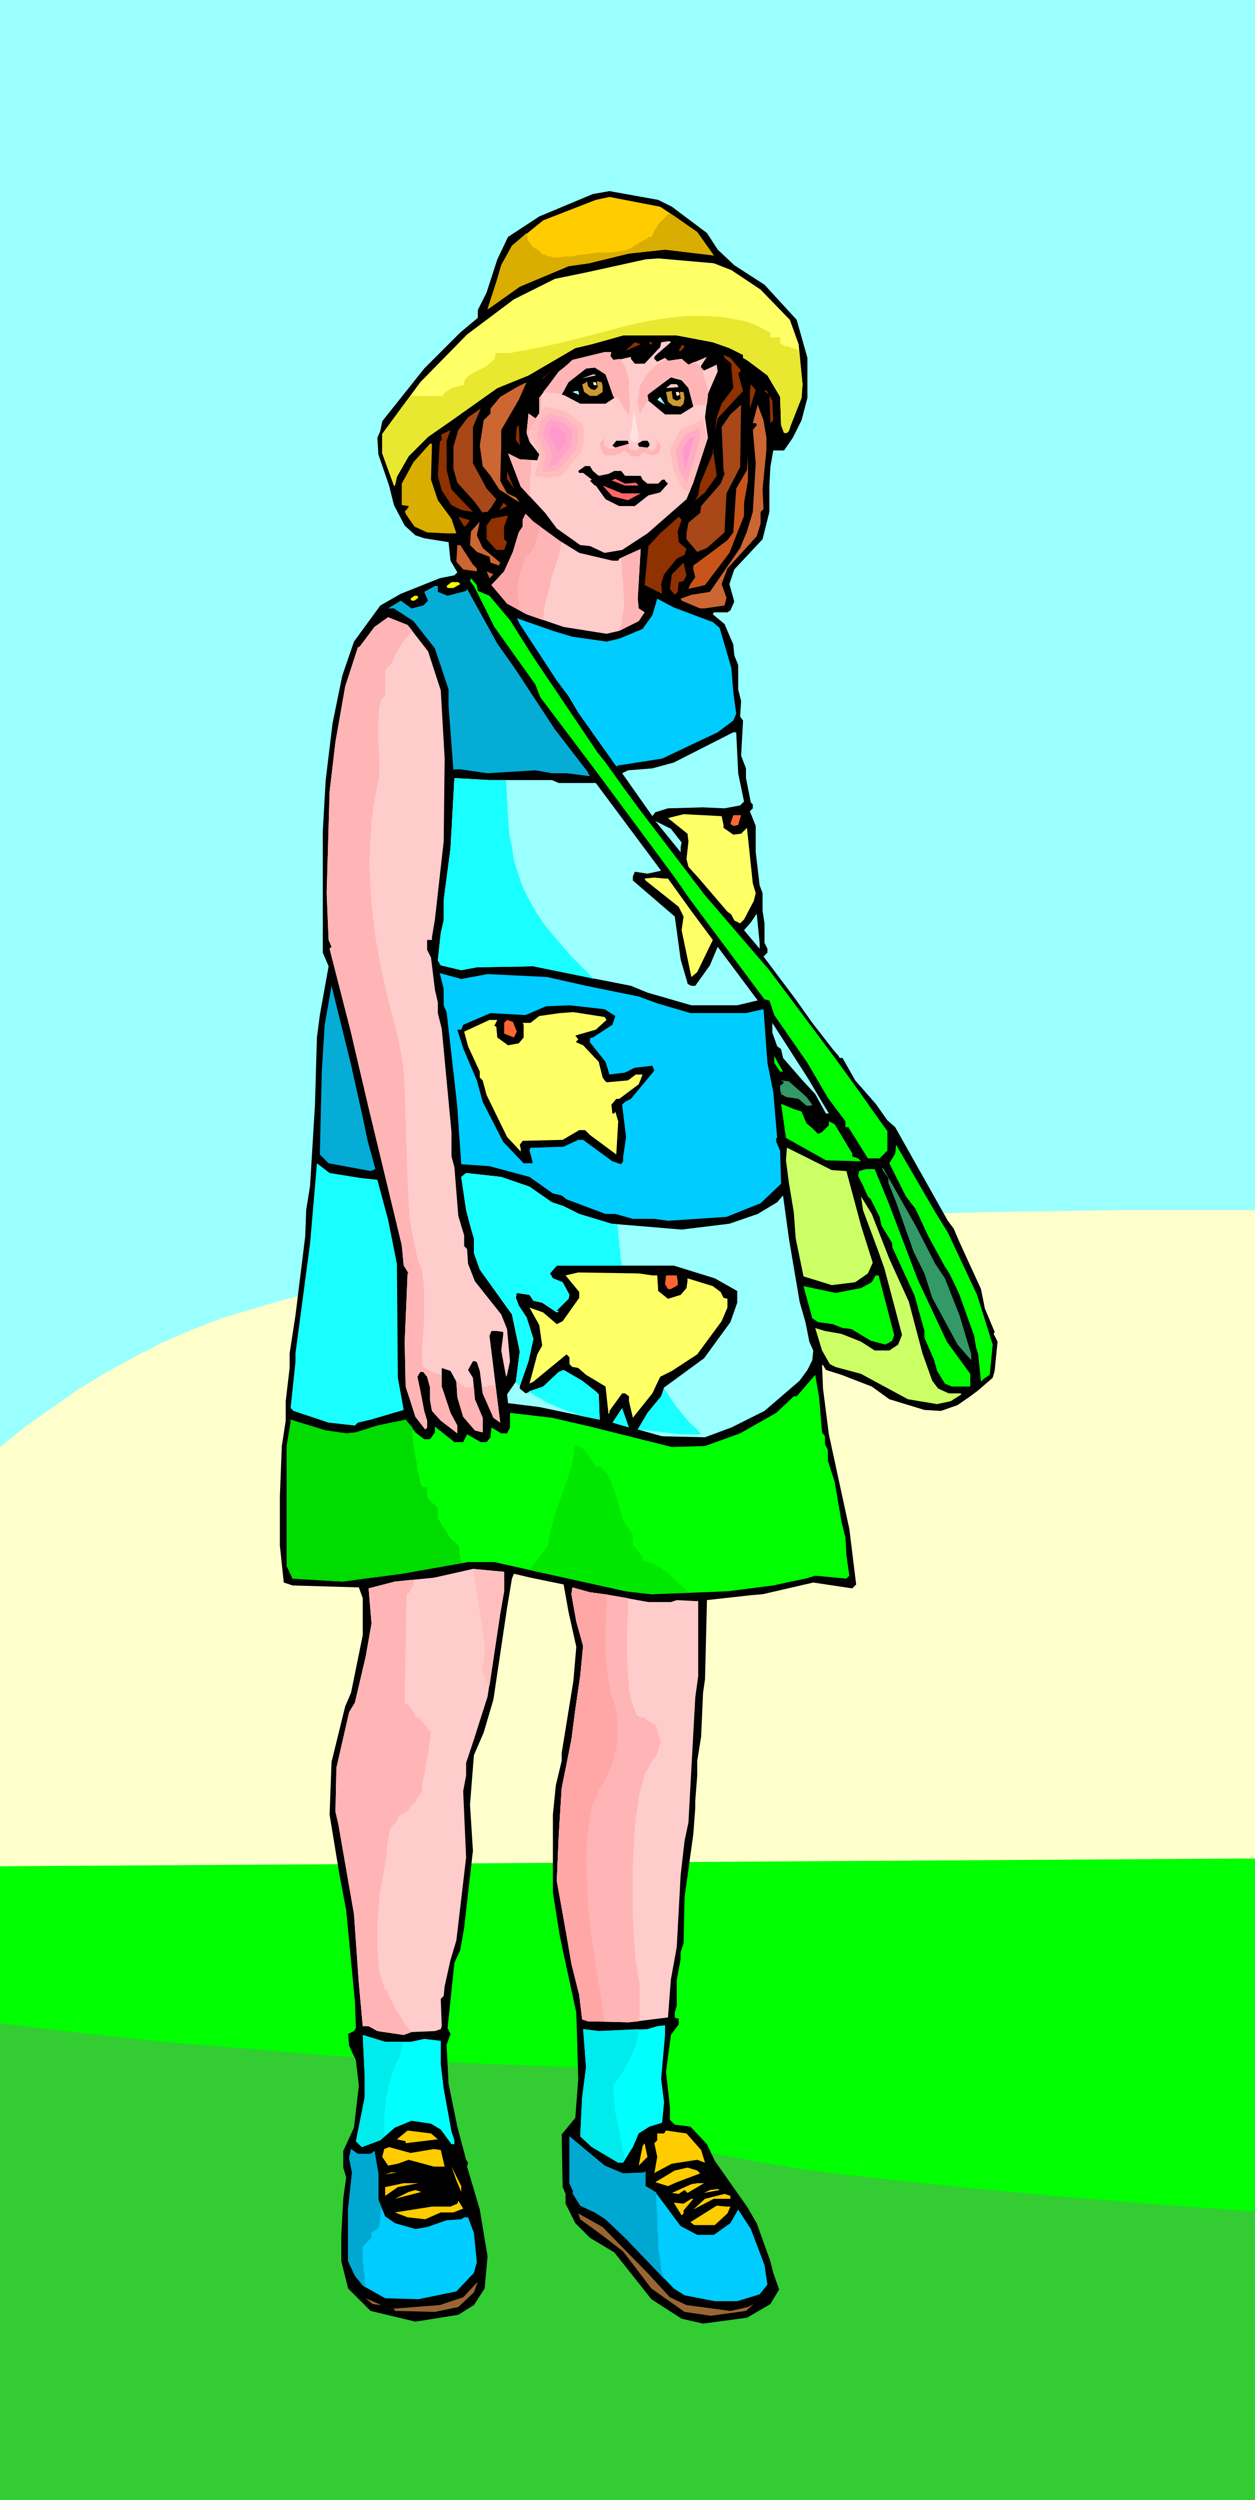 <svg xmlns="http://www.w3.org/2000/svg" fill-rule="evenodd" height="8.54in" preserveAspectRatio="none" stroke-linecap="round" viewBox="0 0 1287 2564" width="4.287in"><style>.brush0{fill:#fff}.brush1{fill:#ffc}.pen1{stroke:none}.brush2{fill:#0f0}.brush4{fill:#9ff}.brush5{fill:#000}.brush6{fill:#fc0}.brush7{fill:#ff6}.brush8{fill:#fcc}.brush9{fill:#ffbdbd}.brush12{fill:#f9c}.brush13{fill:#8f3100}.brush14{fill:#c63}.brush15{fill:#a84717}.brush16{fill:#d9ae00}.brush19{fill:#ff0}.brush20{fill:#05add6}.brush21{fill:#0cf}.brush22{fill:#f63}.brush23{fill:#396}.brush24{fill:#cf6}.brush25{fill:#19ffff}.brush29{fill:#ffb5b5}</style><path class="pen1 brush1" d="M0 0h1287v2564H0V0z"/><path class="pen1 brush2" d="m0 1914 1287-8v658H0v-650z"/><path class="pen1" style="fill:#3c3" d="m0 2075 83 10 84 9 85 7 84 7 85 5 84 4 84 3h82l-55 55 24 9 28 9 31 8 35 8 38 7 40 7 43 6 45 5 94 10 98 9 98 8 97 7v296H0v-489z"/><path class="pen1 brush4" d="m0 1484 26-21 27-19 27-19 28-17 29-16 29-15 30-13 31-12 30-9 30-9 30-8 31-8 63-14 64-13 65-10 66-9 67-8 67-6 68-6 68-4 69-3 68-2 69-1 69-1h136V0H0v1484z"/><path class="pen1 brush5" d="m689 212 36 27 11 17 17 16 31 20 33 36 11 39v41l-6 23-9 18-9 13h-11l-3 17-1 19v27l-7 28-29 31-5 15 5 18-4 9-3 2h-14l-1 2 12 10 9 21 1 11 4 10v25l3 12-1 16 3 4-2 36 5 13v10l5 25 2 2v4l-3 3 6 15v27l4 34 3 8v18l2 13v20l3 6v4l-4 4 33 44 17 24 21 27 6 7 1 2h3l13 23 21 24 12 17 8 7 54 96 6 8 6 14 22 48 4 20 10 24-1 2 4 8-3 30-2 7-15 13-8 6-13 9-17 6-17-1-36-11-18-13-31-12-16-5-3-5h-1l1 24 6 47 21 97 7 57-4 4-40-6-52 12-12 1-45 5-2 81-2 14-2 45-4 25v15l-2 26v7l-2 27-9 65-1 47-3 9v7l-4 22v26l-2 7v5l2 1h2v6l-8 11-5 38 4 36v13l5 5 16 2 17 18 8 17 33 47 10 17 14 39 3 12 6 17-9 15-24 14-45 6-22-5-31-20-38-48-25-15-15-15-10-20v-10l-3-7-1-54 14-17 3-40-2-68-13-60-4-19-7-44v-80l3-30 6-25v-8l12-74 3-35-8-36-5-28-34-7-17-4-2 5-5 30-14 94-10 34-10 23-4 51 3 47-9 79-4 23-6 13-7 67 3 6-4 11 2 40 9 44 9 34 2 3-1 4 13 44 8 48-3 33-11 17-16 10-44 7-46-11-23-23-7-28v-26l2-38 3-22-3-10v-17l11-24 5-43-3-26-7-15-1-12 6-3 2-3-1-27-9-94-7-37-10-61 2-54 14-57 6-14 12-59v-38l-4-11-68-2-9-3-4-38v-50l2-52 4-26v-20l4-34v-15l6-39 10-81 1-27 4-25 5-83 2-69 3-23 9-50-6-14V853l3-53 7-58 10-49 12-35 27-37 21-12 40-16 15-3 3-3-7-12-2-19-25-4-9-3-11-10-11-21-5-20-11-32-1-17 3-7 2-10 43-54 37-37 18-15v-8l9-18 11-34 11-23 32-21 55-23 17-3 50 9 14 7zm161 930h-3l-11-20-13-14-20-23-2-9-4-3-5-14v-10l36 56 22 37z"/><path class="pen1 brush6" d="m692 222 23 16 17 24-50-6-37 4-41 10-21 3-50 21-31 22-2 1 10-31 4-14 11-20 32-26 54-21 14-3 52 10 15 10z"/><path class="pen1 brush7" d="m750 277 30 20 30 31 9 25 4 41-1 14-11 28-2 6-2 2h-3l-3-8-1-29-13-22-20-15-5-3v-3l-14-7-17-6-37-7h-55l-32 9-17 4-48 28-32 13-48 34-23 16-20 20-12 21-2 9h-1l-12-33v-20l39-53 48-49 48-36 42-21 34-7 59-13 13-1 57 5 18 7z"/><path class="pen1 brush8" d="m688 351-14 12-3 3v2l3 3 8-4 3 3 14-2 7 6 19-8-6 9v2l3 3 13-6 1 7-10 23-3 24 3 21-15 46-7 17-40 35-26 17-18 3-15-7-10-1-24-17-12-16-25-27-13-34 12 6 17 1h1l2-6-10-13-3-9 2-20 7 5 4-4v-17l20-27 14-11 34-9 1 2h3v3l5 4 17-4v2l4 5h10l16-17 1-5 7-1h2l1 1z"/><path class="pen1 brush9" d="m559 417 22 5 17 13 1 14-3 15-6 7-9 11-6 6-13 2-14-2 6-21-10-20 5-17 3-5 7-8z"/><path class="pen1" style="fill:#ffb0c2" d="m579 428 13 10 1 11-2 12-6 6-8 11-5 4-10 2-6-1 4-16-9-21 3-14 8-8 17 4z"/><path class="pen1" style="fill:#ffa3c7" d="m585 458-4 5-9 11-3 3-6 1 4-12-10-20 3-11 4-5 12 3 10 8 1 8-2 9z"/><path class="pen1 brush12" d="m581 449-1 6-4 4-4 5-9-19 2-7 1-1 7 2 7 5 1 5z"/><path class="pen1 brush13" d="m641 360 10-9 6 2-16 7zm27-7v1l-3-3h4l-1 2zm34 3-4 4h-2l3-6h2l1 2z"/><path class="pen1 brush0" d="m664 358-5 6 5-6z"/><path class="pen1 brush13" d="m760 380-3 3 5 18-12 13-14 15-3 15 2-16 5-14 12-16-2-21v-4l-7-6-1-3 7 3 11 13z"/><path class="pen1 brush5" d="m630 408-9 6h-26l-17-9h-2l7-13 18-14 9-1 11 7 9 24z"/><path class="pen1 brush13" d="m556 388 10-8-9 8h-1z"/><path class="pen1 brush8" d="m611 385-14 3 11-4h2l1 1z"/><path class="pen1 brush5" d="m706 398 5 19-13 8h-16l-17-14-1-1v-5l24-18 11 3 7 8z"/><path class="pen1 brush14" d="M514 441v18l-1 34 7 13 9 4 4 5-4-2-17-11-9-14-8-10-3-21 4-26 7-7v-5l10-12 17-10 10-5-8 18-18 31z"/><path class="pen1 brush8" d="m696 397-13 1 5-4h6l2 3z"/><path class="pen1 brush13" d="M769 419v-18l1-7 5 6-6 19zm24 12-3 3-1-29-5-4 2-1 6 11 1 20z"/><path class="pen1 brush4" d="m594 405-7-3 3-1h3l1 4zm83 7-3-2 3-3 5 8-5-3z"/><path class="pen1 brush15" d="m745 506-2 40-18 16-10 4-11-13v-6l2-11 12-10 1-7 20-23 4-10-1-4v-1l-2-43 9-13 11-10-1 64-14 27z"/><path class="pen1 brush14" d="M786 449v12l-4 41 1 20-3 3v12l-4 13-30 33-6 16 5 14-2 8-21 3h-4l-19-8-1-2 11-4 19-3 31-45 7-17 6-20 3-50-3-34 4-5v-1l-1-1h-3l5-19 6 16 3 18z"/><path class="pen1 brush15" d="m485 475 14 26 10 11-5 8-4 5h-4l-1 1-8-11-18-20-4-14v-23l5-17 10-13 13-9-8 19v37z"/><path class="pen1 brush13" d="m529 451 1-13 2-2 1 21-4-6zm-71 31 5 20 22 23-12-2-10-5-10-15-4-15 2-35 2-2v-3l-1-2 10-5-4 11v30z"/><path class="pen1 brush16" d="m442 492 7 21 14 19 5 15h-10l-20-1-13-6-9-13v-1l-1-1 4-5v-1l-7-1v-22l12-22 17-19h2l-1 37z"/><path class="pen1 brush13" d="m723 505-10 8-2 3 5-8 2-12 13-31v-6l4 29-12 17z"/><path class="pen1" style="fill:#c95419" d="M763 516v13l-15 38-25 33-17 4 2-5 5-7-2-8v-4l15-11 20-15 6-8 3-45 11-19 1-14v25l-4 23z"/><path class="pen1 brush5" d="m608 483 6 5 10-2 6-3h7l4 5h16l2 4 5 4h11l4-4h3v1l3 3-8 9-12 3-14 11h-16l-14-7-10-14h-1l-5-5 2-1-9-7h-4l-1-2 7-5h5l3 5z"/><path class="pen1 brush13" d="M520 491v-8l7 18-7-10z"/><path class="pen1" d="m652 495 3 3h-14l-13-5h-1l4-2 10 5 11-1zm5 11-13 7-16-4-10-11 20 8h19z" style="fill:#f66"/><path class="pen1 brush13" d="m520 519-8 4 4-7h1l3 3z"/><path class="pen1 brush8" d="m573 554 21 13 34 8h6l1-2 22-10-3 51 1 10 6 4-6 9-20 10-13 3-44-7-38-13-20-11-16-19 13-14 9-20 6-20 4-6v-7l3-6 8 8 26 19z"/><path class="pen1 brush13" d="M517 540v13l3 3-3 8h-8l-10-11v-14l3-4 2-3 15-3h2l-4 11zm-35-7-4 6-2 1-6-10 10 3h2zm213 12 1 11 8 7-2 6-8 4-13 16-3 10 1 10-18-9 4-40 12-13 19-17 3 3-4 12z"/><path class="pen1 brush14" d="m495 562 18 15-1 2v1l-9-3-1-6-13-5-7-7 1-14 9-10-3 14 6 13zm-10 17 4 4v3l-14-2-7-8 1-17h3l13 20z"/><path class="pen1 brush13" d="m701 596-5 1-1 10-3 3-5-6 2-15 12-12 3 13-3 6z"/><path class="pen1 brush14" d="m502 593-3-7 7 3-4 4z"/><path class="pen1 brush2" d="m490 606 12 5 21 25 24 38 66 98 8 10 20 28 17 23 64 84 67 78 68 91 26 36 19 27 8 11v20l-8 8h-12l-20-32h-3v-6l-18-24-21-36-34-49-5-15-5-1-76-102-16-23-74-100-18-24-46-61-5-13-42-59-21-42-4-5 1-3 6 7 1 6z"/><path class="pen1 brush19" d="m472 599-7 4h-6l-1-2 5-4h7l2 2z"/><path class="pen1 brush20" d="m449 607 10 4 19-5 1-2 31 56 19 27 40 61 34 44v1l2 3-24-3h-15l-17-3-49 3-28-4h-6l-1 1-5-66v-17l-14-42-22-28-20-13h-6l13-8 11 8 12-3 5-5-4-9 11-6h3v6z"/><path class="pen1 brush19" d="m429 613-4 3h-3l-1-2 4-3h3l1 2z"/><path class="pen1 brush21" d="m731 638 7 6 12 41 2 25 3 22-3 7-16 12-57 27-45 7-2 1-39-55-10-17-12-16-38-58-3-6 37 13 20 6 35 5 13-3 24-10 10-14 5-17 17 9 40 15z"/><path class="pen1 brush8" d="m439 668 13 40 4 70-1 85-9 80-3 18v3h-5v10l4 8 4 33 3 13v11l4 16 10 106v25l3 11 4 50 6 20v11l3 3 1 15 7 18 27 34 6 15 3 33-3 14-1 2-5-27 2-16v-3l-7-1h-5l-2 5 11 89-7-5-11-25-3-23-3-9-2-1h-2l-5 9 5 8 2 22 8 19v15l-8-2-12-14-6-20-1-16-6-11-9-3v19l9 27 7 13v8l-17-13-9-10-2-11v-13l-3-11-4-5h-3l-3 5 3 14 4 21 3 10v7l-2 2-10-13-10-31-1-46 3-70 3-2-7-6-2-21-34-141-15-64-3-13-22-86 2-2-3-7-2-48 3-104 6-51 10-57 13-40 2-1 15-20 14-10 20 8 21 27z"/><path class="pen1 brush4" d="m757 793 6 29-4 4-16 3-22-1-36 1-13 4-3 4-31-44 6-3 25-2 22-6 61-31h3l2 42zm-211 7h20l7 3h38l67 90-14 3-13-2-2 5v4l43 37 6 44 7 24v1l4 2h4l15-21 8-19 41 55-21 5h-47l-45-13-17-7-46-9-54-11-58 1-16 3-21-5-3-5 3-28 3-13v-21l7-53 4-72 36 2h44z"/><path class="pen1 brush7" d="M742 846v3l10 7 8-1 6-6 6 57 3 10-2 8-10 19-4 4-6-3-3-6-4-3-30-35-10-11-2-8 2-18-1-8-20-16 16-4 39 2 2 9z"/><path class="pen1 brush22" d="m757 846-4 1h-1l-3-2 3-9h8l-3 10z"/><path class="pen1 brush4" d="m699 864-1 5v5l-26-32 16 8 11 14z"/><path class="pen1 brush7" d="m685 901 23 32 23 31-16 33-6 5-10-48 2-14-5-10-34-27-1-2 10-1 10 1h4z"/><path class="pen1 brush4" d="m779 973-16-19 7-8 6-9 3 30v6z"/><path class="pen1 brush21" d="m500 999 61 3 40 9 54 11 19 7 34 10h57l18-4 4 55 6 30 4 47h-1v4l4 9 1 34-21 20-35 14-60 4-14-2h-22l-18-5h-10l-40-15-5-4-9-2-24-17-41-11-29-2-4-58-1-10-10-88-3-7v-17l-4-16 22 6 27-5z"/><path class="pen1 brush20" d="m372 1146 5 24 8 29-5 2-43-8-9-9 2-85 3-48 7-40 20 81 12 54z"/><path class="pen1 brush5" d="m631 1042-3 9-20 13h-1l-2 1v4l16 20 4 13 16-2 10-5 18-2 2 5-24 29-6 3-3 3 4 33-3 21v4l-2 3-9-3-30-22h-5l-15 7-29 1h-5l-1 3 3 11v2h-9l-21-22-21-41-6-22-14-33-6-19h4l2-5 28-12 36 2 21-9 24-1 36 4 11 7z"/><path class="pen1 brush7" d="m622 1046-11 10-21 6 3 4-2 2v1l7 3 16 17 4 16 2 3 2 2 22-2 8-6h7l-4 10-20 15h-3l-5 6 1 9h2l1-2 3 10-2 34-27-20-5-5h-6l-17 10-41 1-3 4 1 4v3l-14-15-21-43-4-15-3-3v-6l-12-26-4-15 26-12h8l-3 6 2 1 1 11 11 8 11-2 5-6v-13l-1-2h8l9-7 21-3 14-1 32 5 2 3z"/><path class="pen1 brush22" d="m530 1058-3 6-10-4v-11l3-3 6 2 4 10z"/><path class="pen1 brush2" d="m800 1099-6-9v-7l9 16h-3z"/><path class="pen1 brush23" d="m827 1125 6 8-2 1h-4l-8-7-13-2-5-3-1-5v-4h1l3-3-3-2 8 1 18 16z"/><path class="pen1 brush2" d="m822 1140 5 12 6 5 6 6 4-2 7-7v-4l6 3 18 30v3l6 2 3 3-36-1-41-23-5-35 12 5 9 3zm150 124 30 64 16 51-3 31-6 4-3 3-3-29-2-6-2-12-15-42-5-11-6-12-4-6-17-31-13-28-10-13-17-34 6-10 1-9 40 69 13 21z"/><path class="pen1 brush24" d="m868 1201 15 56 12 38-5 11-13 9-24 3-29-9-8-39-2-27-5-30-3-23 1-13 46 23 15 1z"/><path class="pen1 brush25" d="m369 1208 18 2 11 41 9 45 1 117 6 33-34 10-13 3-3 3-27-3-36-12-3-3 5-47v-9l15-113 5-58 2-24 13 10 31 5z"/><path class="pen1 brush23" d="m959 1296 10 15 15 38 12 40v6l-14-16-26-48-8-25-11-22-18-51-8-20v-5l-6-8v-3l34 60 20 39z"/><path class="pen1 brush2" d="m911 1233 30 79 30 64 24 33v13h-19l-7-3-8-13-3-11-10-23v-7l-10-36-23-50v-4l-11-18-2-9-9-18-3-3-5-11-5-10 1-5 7-2h9l14 34z"/><path class="pen1 brush4" d="m543 1217 23 16 12 4 16 8 33 10 72 6 49-6 29-10 20-12 6-7 6 44 11 65 6 21 4 20 4 9-1 10-5 10-8 11-36 31-34 17-27 10-44-1-25-7 10-17 14-17 3-9 41-30 27-37 7-20v-12l-23-13-42-13H571l-7 8 3 5 10 4 7 13-1 4-12 12 2 1-2 1-15-10-9-2-4-6-13-2-1 5 3 8 8 12 7 22-5 23-9 26v2l6 5 18-7 16-15 5-2 19 11 14 11 3 3 1 26-62-13-32-4-1-9 9-13 4-31-8-38-33-46-6-17v-15l-3-10-5-19-5-34 5-4 36 4 29 10z"/><path class="pen1 brush24" d="m912 1291 20 44 14 53 10 28 6 8 11 5h12l1 1-11 7-14 3-30-5-48-26-26-7-6-3-8-14-7-23 10 3 17 3 20 8 14 9h15l9-6 4-10-18-68-6-17-16-43-2-14 11 18 18 46z"/><path class="pen1 brush7" d="M669 1308h5l1 16 10 8 13-4 6-7 1-7v-3l26 8 8 6 3 6 4 1v9l-6 14-25 34-26 17-12 6-8 17-20 25-4-17v-5l-4-3h-3l-13 18v2l-1 1-3-28-20-12-8-7-5-1h-1l-3-3v-7l-3-3-34 28-4 2 8-30 5-9-3-21-10-18 14 5 14 12 6-3 17-24v-6l-14-17 13-3 62 1 14 2z"/><path class="pen1 brush22" d="M695 1314v4l-7 4h-3l-3-5 1-9h11l1 6z"/><path class="pen1 brush2" d="m917 1369-2 6-7 4-15-4-20-12-9-1-10-4-15-2-6-4-9-33 33 7 26-5 11-6 4-7h3l16 61zm-74 100 3 4v8l3 6v11l7 22 7 41 4 16 1 18 3 21-3 3-32-3-10 3-15 3-18 4-47 6-78 3-26-3-95-21-40-9h-27l-68 12-61 8-51-3-6-13v-123l4-24v-3l36 11 21 3 10-1 22-7 29-6 10 13 9 7h6l5-7v-6l20 16h9l4-8 14 8h6l4-5 1-10 10 6h6l3-6v-15l43 5 39 9 84 21 34-1 36-13 37-21 18-17h3l19-22 4 23 3 36z"/><path class="pen1 brush25" d="m628 1459 10-15 7 20-17-5z"/><path class="pen1 brush8" d="m517 1632-4 23-13 85-14 44-8 24v13l-3 16 3 68-10 85-6 20-6 27-1 10-3 3 1 28-1 3-6 2-24 1-8 3-27-4-9-5h-6l-4-44-5-71-16-92-3-13 1-45 13-57 6-10 11-47 6-34-3-36 27-7 40-4 18-4 22-5 32 3v20zm103 3 45 8h23l6-2 19 1h3v77l-3 22-4 73-3 55-4 19-4 35-4 74-6 33-3 39-40 5-42-1-6-2-3-25-8-32-6-35-9-50 2-47 3-48 10-50 4-31 5-34 3-31-7-25-5-28 1-7 18 5 15 2z"/><path class="pen1" d="m678 2132 3 24-2 21-13 4-11 7-6 14-10 16h-5l-27-16-12-11 2-40 4-31-3-39 16 2 50-2 10-3 8-1v10l-4 45zm-257-38 14-3 17 2v24l3 25 8 44 3 9v4h-3l-11-15-10-6-20-3-17 7-15 13-19 7-6-6 9-45v-21l-2-43 23 7h26z" style="fill:#0ff"/><path class="pen1 brush6" d="m449 2194-33 4v-2l-9-2 11-9 24 3 7 6zm270 11 4 13-8-3-26 4-17 9-1 1 3-17-3-14 3-3v-7h7l2-3 21 3 15 17z"/><path class="pen1 brush21" d="m639 2229 22-1 1-2v16l10 6 26 35 17 9h17l17-12 8-14 13 20 14 37 3 20-8 10-23 7h-23l-31-6-11-7-49-51-21-20-11-7-15-7-8-13 1-1-4-9v-48l36 30 19 8z"/><path class="pen1 brush6" d="m655 2221 4-20 2-3 3 14-9 9zm-210-17 7 1 4 17h-11l-26-7-11 4-10 2-6-9 2-8 5-2 22 6 24-4z"/><path class="pen1 brush21" d="m380 2209 4-3 4 23v27l7 17 10 7 21 6 12-2 20-7 15-1 3-2h4l6 16 3 30-3 11-18 19-39 8-34-1-23-13-8-10-7-15v-54l4-37-3-15 2-9 7 5h13z"/><path class="pen1 brush0" d="m465 2209 5 9-5-9z"/><path class="pen1 brush6" d="m473 2248-5-12-5-14 10 20v6zm245-19-24 9-9 4-13-4 20-12 13-3 10 3 3 3z"/><path class="pen1 brush0" d="m723 2226 5 3-5-3z"/><path class="pen1 brush6" d="m395 2230 6-2h6l-12 2zm13 13-13 9v-9l19-4h15l-21 4zm297 6-3-3-6 4-7-1 20-9 6-1h7l-17 10z"/><path class="pen1 brush0" d="M459 2242h-4 4z"/><path class="pen1 brush6" d="m722 2249 6-3 8-1 2 1-16 3zm-317 6 14-7 7-2 6 2-27 7zm344 0h-17l-21 11 12-11 20-5 6 2v3zm-48 12v3l-2 2-8-13 10 1 8-5h2l-10 12zm-236 2h-13l-16 7-18-2-13-5 38-6h19l7-3 1-3 5 8-10 4zm284-6-3 7-13 12h-21l-4-3 27-17 10 1h4z"/><path class="pen1" d="m664 2331 23 25 17 8 45 6 18-4 6-3-8 7-36 5-27-4-34-24-29-38-22-17-22-16-2-6 25 14 46 47zm-194 35-24 5-41-1-1-2h-5l52-4 24-8 15-16-4 11-16 15zm-88-3-7-6 16 7-9-1z" style="fill:#963"/><path class="pen1" d="m597 394 2 8 6 4h7l6-4v-6l-1-4-5-1 1 6-3 3-4-1-3-3-1-5-1 1-1 1h-1l-1 1h-1zm86 8 2 10 5 4 8 1 3-3 1-6-1-6h-4l1 7-4 2-4-2-1-6v-2l-6 1z" style="fill:#c93"/><path class="pen1 brush1" d="m693 402 1 4 3-1-1-3h-3zm-85-10 1 3h3l-1-3h-3z"/><path class="pen1 brush29" d="m654 412 2-16 8-13 8-8 11-7 2 2 14-2 7 6 6-3 7 6 1 1 6 22v6l-1 9-14 1-5-18-6-9-12-3-24 19 1 5-9 14-2-12zm-97-10 17-21 13-12 33-8h7l-1 4 3 4 7-1 5 8 4 14v11l1 15-1 10-5-7-6-11-5-1-8-23-10-7h-9l-19 15-7 12-19-2zm63 47-1 7 5 4h7l5-5 8 1 2 5 7 1 3-3 4-2 4 2 4 4 4-3 2-5-3-6 7 8-2 8-7 2-9-3-5 4h-7l-5-4-3-2-4 3-6 2h-10l-3-5-2-7 5-6z"/><path class="pen1 brush5" d="m644 453 1 2-14 4-3-2 4-5h12v1zm22 2v2l-2 2-9-1v-1l-1-2 5-3h5l2 3z"/><path class="pen1 brush9" d="m721 430-23 11-11 19 4 23 9 18 7 4 11-32 7-24-4-19z"/><path class="pen1" style="fill:#ffabc4" d="m696 481 8 14 8-24 6-22-1-10-15 7-9 15 3 20z"/><path class="pen1 brush12" d="m703 480 3-11 6-21-6 2-6 12 2 17 1 1z"/><path class="pen1" style="fill:#ffe3e3" d="m650 420-2 19-2 10 3 4h4l2-4-2-12-2-10-1-7z"/><path class="pen1 brush29" d="M555 406v15h-1l-1 1v1-15l2-2zm-5 22v4h-1l-1 1v1l-1 1-1 2v3l-1 1-2 1v6l1 2v1l1 1v4l-2-3-3-9 2-20 7 5 1-1zm-5 44-2 37-9-10-13-34 12 6 12 1zm31 84-2 10-3 10-3 9-3 10-2 10-3 10-2 10-1 11-17-6-20-11-16-19 13-14 9-20 6-20 4-6v-7l3-6 8 8 26 19 3 2zm58 91v-1l1-1 1-1 1-2v-2l1-1v-3l1-7 1-7v-8l-1-9v-8l-1-8v-9l-1-8 20-9-3 51 1 10 6 4-6 9-20 10h-1z"/><path class="pen1" style="fill:#e8e830" d="M421 406h33l1-2 2-2 3-2 3-2 4-1 3-1 3-1h3v-3l1-3 2-2 2-2 5-3 6-3 6-3 5-4 2-2 2-2 1-3v-3h15l16-3 16-3 18-4 36-9 38-10 19-4 19-3 19-2h18l18 1 17 3 9 2 8 3 8 4 8 4v5h10v6l2 1 1 1 2 1h3l2 1 3 1 3 1 3 1 4 35-1 14-11 28-2 6-2 2h-3l-3-8-1-29-13-22-20-15-5-3v-3l-14-7-17-6-37-7h-55l-32 9-17 4-48 28-32 13-48 34-23 16-20 20-12 21-2 9h-1l-12-33v-20l22-30h1v-1h1v-1h1v-2l4-5z"/><path class="pen1 brush16" d="M540 239v2l1 1v5l2 1v1h1v2h1v1l1 1 2 1 1 1 2 1 2 1 1 1 1 2 2 1h3v1l4 1 4 1h6l6-1h6l5-1 5-1h4l6-1 6-1h14l7-1 7-1 6-2 5-3v-1h2v-1h2l1-2h2l1-1 2-1 2-1 1-1 1-1h3l1-2 1-2 1-3 2-2 2-4 3-3 3-3 3-3 3-2 5 3 23 16 17 24-50-6-37 4-41 10-21 3-50 21-31 22-2 1 10-31 4-14 11-20 15-13z"/><path class="pen1 brush29" d="m425 1620-1 2v3l-1 2-1 2-1 2-1 2-1 1-2 1-2 110 1 2 2 1 2 2 2 2 1 3 2 2 1 2v2h2l2 1 1 2 2 1 1 2 1 1 1 1 1 1 1 1v1l1 1v1l1 1h1l1 1-1 8-1 8-1 8-2 8-1 8-2 8-1 7v7l-2 2-3 4-2 4-4 4-3 4-3 3-4 2-3 1v1l-1 1v1l-1 1v2l-1 1-3 3-3 4-1 5-1 6-1 6v6l-1 6-1 6-2 12-3 16-2 18-1 19v20l1 18 1 8 2 7 2 6 2 6h3v3l2 5 3 6 3 6 4 6 4 7 4 5 4 5-8 3-27-4-9-5h-6l-4-44-5-71-16-92-3-13 1-45 13-57 6-10 11-47 6-34-3-36 27-7 20-2zm219 19v15l-1 15v32l1 16 1 15 3 14 5 13 4 2h2l2 1 2 2 2 1 3 2 2 1 2 1 1 1v1l1 2v3l1 2 1 3 1 3v3l-1 4-1 5-2 4-3 4-2 3-2 4-2 4-2 3-1 3-1 3-1 4-1 3-1 4-1 4-1 3v3l-3 20-2 23-1 25v50l1 24 2 23 3 20 1 5v32l-1 6-10 1-42-1-6-2-3-25-8-32-6-35-9-50 2-47 3-48 10-50 4-31 5-34 3-31-7-25-5-28 1-7 18 5 15 2 24 4z"/><path class="pen1" style="fill:#ffa6a6" d="M622 1635v15l-1 15v30l1 15 2 14 3 14 4 12 1 5 1 7v23l-1 8-2 6-1 6-1 4-2 4-2 5-2 4-2 5-3 4-2 3-2 4v2l-1 2-1 2-1 2-1 2-1 2-1 2v1l-2 12-2 12-1 13-1 13 1 26 1 27 3 27 4 26 4 25 4 24v6l1 1v8h-16l-6-2-3-25-8-32-6-35-9-50 2-47 3-48 10-50 4-31 5-34 3-31-7-25-5-28 1-7 18 5 15 2h2z"/><path class="pen1" style="fill:#ffbfbf" d="M497 1685v11l-1 7-1 4-1 3v2l1 3 2 6 5 8 11-74 4-23v-20l-32-3 12 76z"/><path class="pen1" d="m414 2094-1 3-1 3v3l-1 2-1 3-1 3-1 2-2 3-3 8-3 9-2 9-2 9-1 10-1 10v20l-4 4-19 7-6-6 9-45v-21l-2-43 23 7h19zm241-13-1 8-2 8-3 7-3 8-4 7-4 7-4 6-5 6v9l1 10 1 10 2 9 2 10 2 10 2 10 2 9-2 3h-5l-27-16-12-11 2-40 4-31-3-39 16 2 41-2z" style="fill:#00ebeb"/><path class="pen1" style="fill:#00db00" d="M423 1464v8l1 9 1 9 2 9 1 9 2 7 1 6 2 4h5v11l11 11v11l2 2 2 4 2 3 3 4 2 4 3 4 4 3 3 3 1 2v7l1 2v2l1 3 1 2-62 11-61 8-51-3-6-13v-123l4-24v-3l36 11 21 3 10-1 22-7 29-6 7 8z"/><path class="pen1" style="fill:#00e800" d="m543 1610 2-3 3-3 2-4 3-3 3-4 2-3 2-3 2-2 2-12 3-13 4-13 5-13 5-14 4-13 3-12 1-13 4 1 4 2 3 3 2 3 3 4 2 3 2 3 2 3h5l6 7 4 8 4 10 3 10 3 10 3 10 5 8 5 7v11l2 2 2 2 2 2 1 2 2 2 1 2v2l1 2 5 1 5 2 6 3 6 4 6 5 6 6 6 5 6 6-38 2-26-3-95-21-4-1z"/><path class="pen1 brush25" d="m519 800 1 20 1 18 1 16 3 15 2 13 4 13 4 12 5 11 6 11 6 10 7 10 8 10 19 22 23 23-8-2-54-11-58 1-16 3-21-5-3-5 3-28 3-13v-21l7-53 4-72 36 2h17zm114 456 1 5v6l1 5v5l1 6v5l1 5 1 5h-67l-7 8 3 5 10 4 7 13-1 4-12 12 2 1-2 1-15-10-9-2-4-6-13-2-1 5 3 8 8 12 7 22-5 23-9 25-1-1h-1v-1h-1l-1-1v-1l4-31-8-38-33-46-6-17v-15l-3-10-5-19-5-34 5-4 36 4 29 10 23 16 12 4 16 8 33 10 6 1zm48 168 4 6 4 6 4 6 5 6 5 6 5 6 6 5 5 6h-22l-8-1-8-1-9-1-9-1-9-1 10-17 14-17 3-8zm-86 28-7-3-7-2-7-3-7-3-7-3-6-4-6-3-6-4 15-5 16-15 5-2 19 11 14 11 3 3 1 26-20-4z"/><path class="pen1 brush29" d="m423 647-6 7-5 6-4 7-3 5-2 5-2 4-1 1-5 5v27l-2 1-2 2-1 4-1 4-1 12v28l1 13v17l-3 16-3 16-2 16-1 16-1 17v17l1 17 1 17 4 34 6 33 7 31 8 30 3 14 3 15 2 16 1 16 1 32 1 33 1 33 2 32 2 15 3 15 3 14 5 14 1 9 1 12v27l-1 14-1 14v21l1 1 2 1 2 1 2 1 3 2 4 1 3 1 3 2v11l9 27 7 13v8l-17-13-9-10-2-11v-13l-3-11-4-5h-3l-3 5 3 14 4 21 3 10v7l-2 2-10-13-10-31-1-46 3-70h1l-5-8-2-21-34-141-15-64-3-13-22-86 2-2-3-7-2-48 3-104 6-51 10-57 13-40 2-1 15-20 14-10 20 8 5 6zm44 769 2 1 2 1 1 1 1 1 1 1h1l1 1v1h7l2-1h1l1 13 8 19v15l-8-2-12-14-6-20-1-16-1-1zm27 6h5l2-1h7l5 38-7-5-11-25-1-7z"/><path class="pen1" d="M391 2263v3l-1 3v8l-1 3v3l-1 2-1 1h-1l-1 1-1 1h-1l-1 1-1 1v5l-9 9v15l1 6v5l1 5v5l1 6-3-2-8-10-7-15v-54l4-37-3-15 2-9 7 5h13l4-3 4 23v27l3 7zm282-15v12l1 11v12l1 12v11l2 11 1 10 3 10-39-41-21-20-11-7-15-7-8-13 1-1-4-9v-48l36 30 19 8 22-1 1-2v16l10 6h1z" style="fill:#00a8d1"/><path class="pen1" style="fill:#fca8a8" d="m554 540-1 4-1 5-2 4-1 5-2 4-2 4-3 3-3 2-2 6-2 6-2 6-1 6-1 6v7l1 6 1 8v3l1 1-14-7-16-19 13-14 9-20 6-20 4-6v-7l3-6 8 8 7 5z"/></svg>
